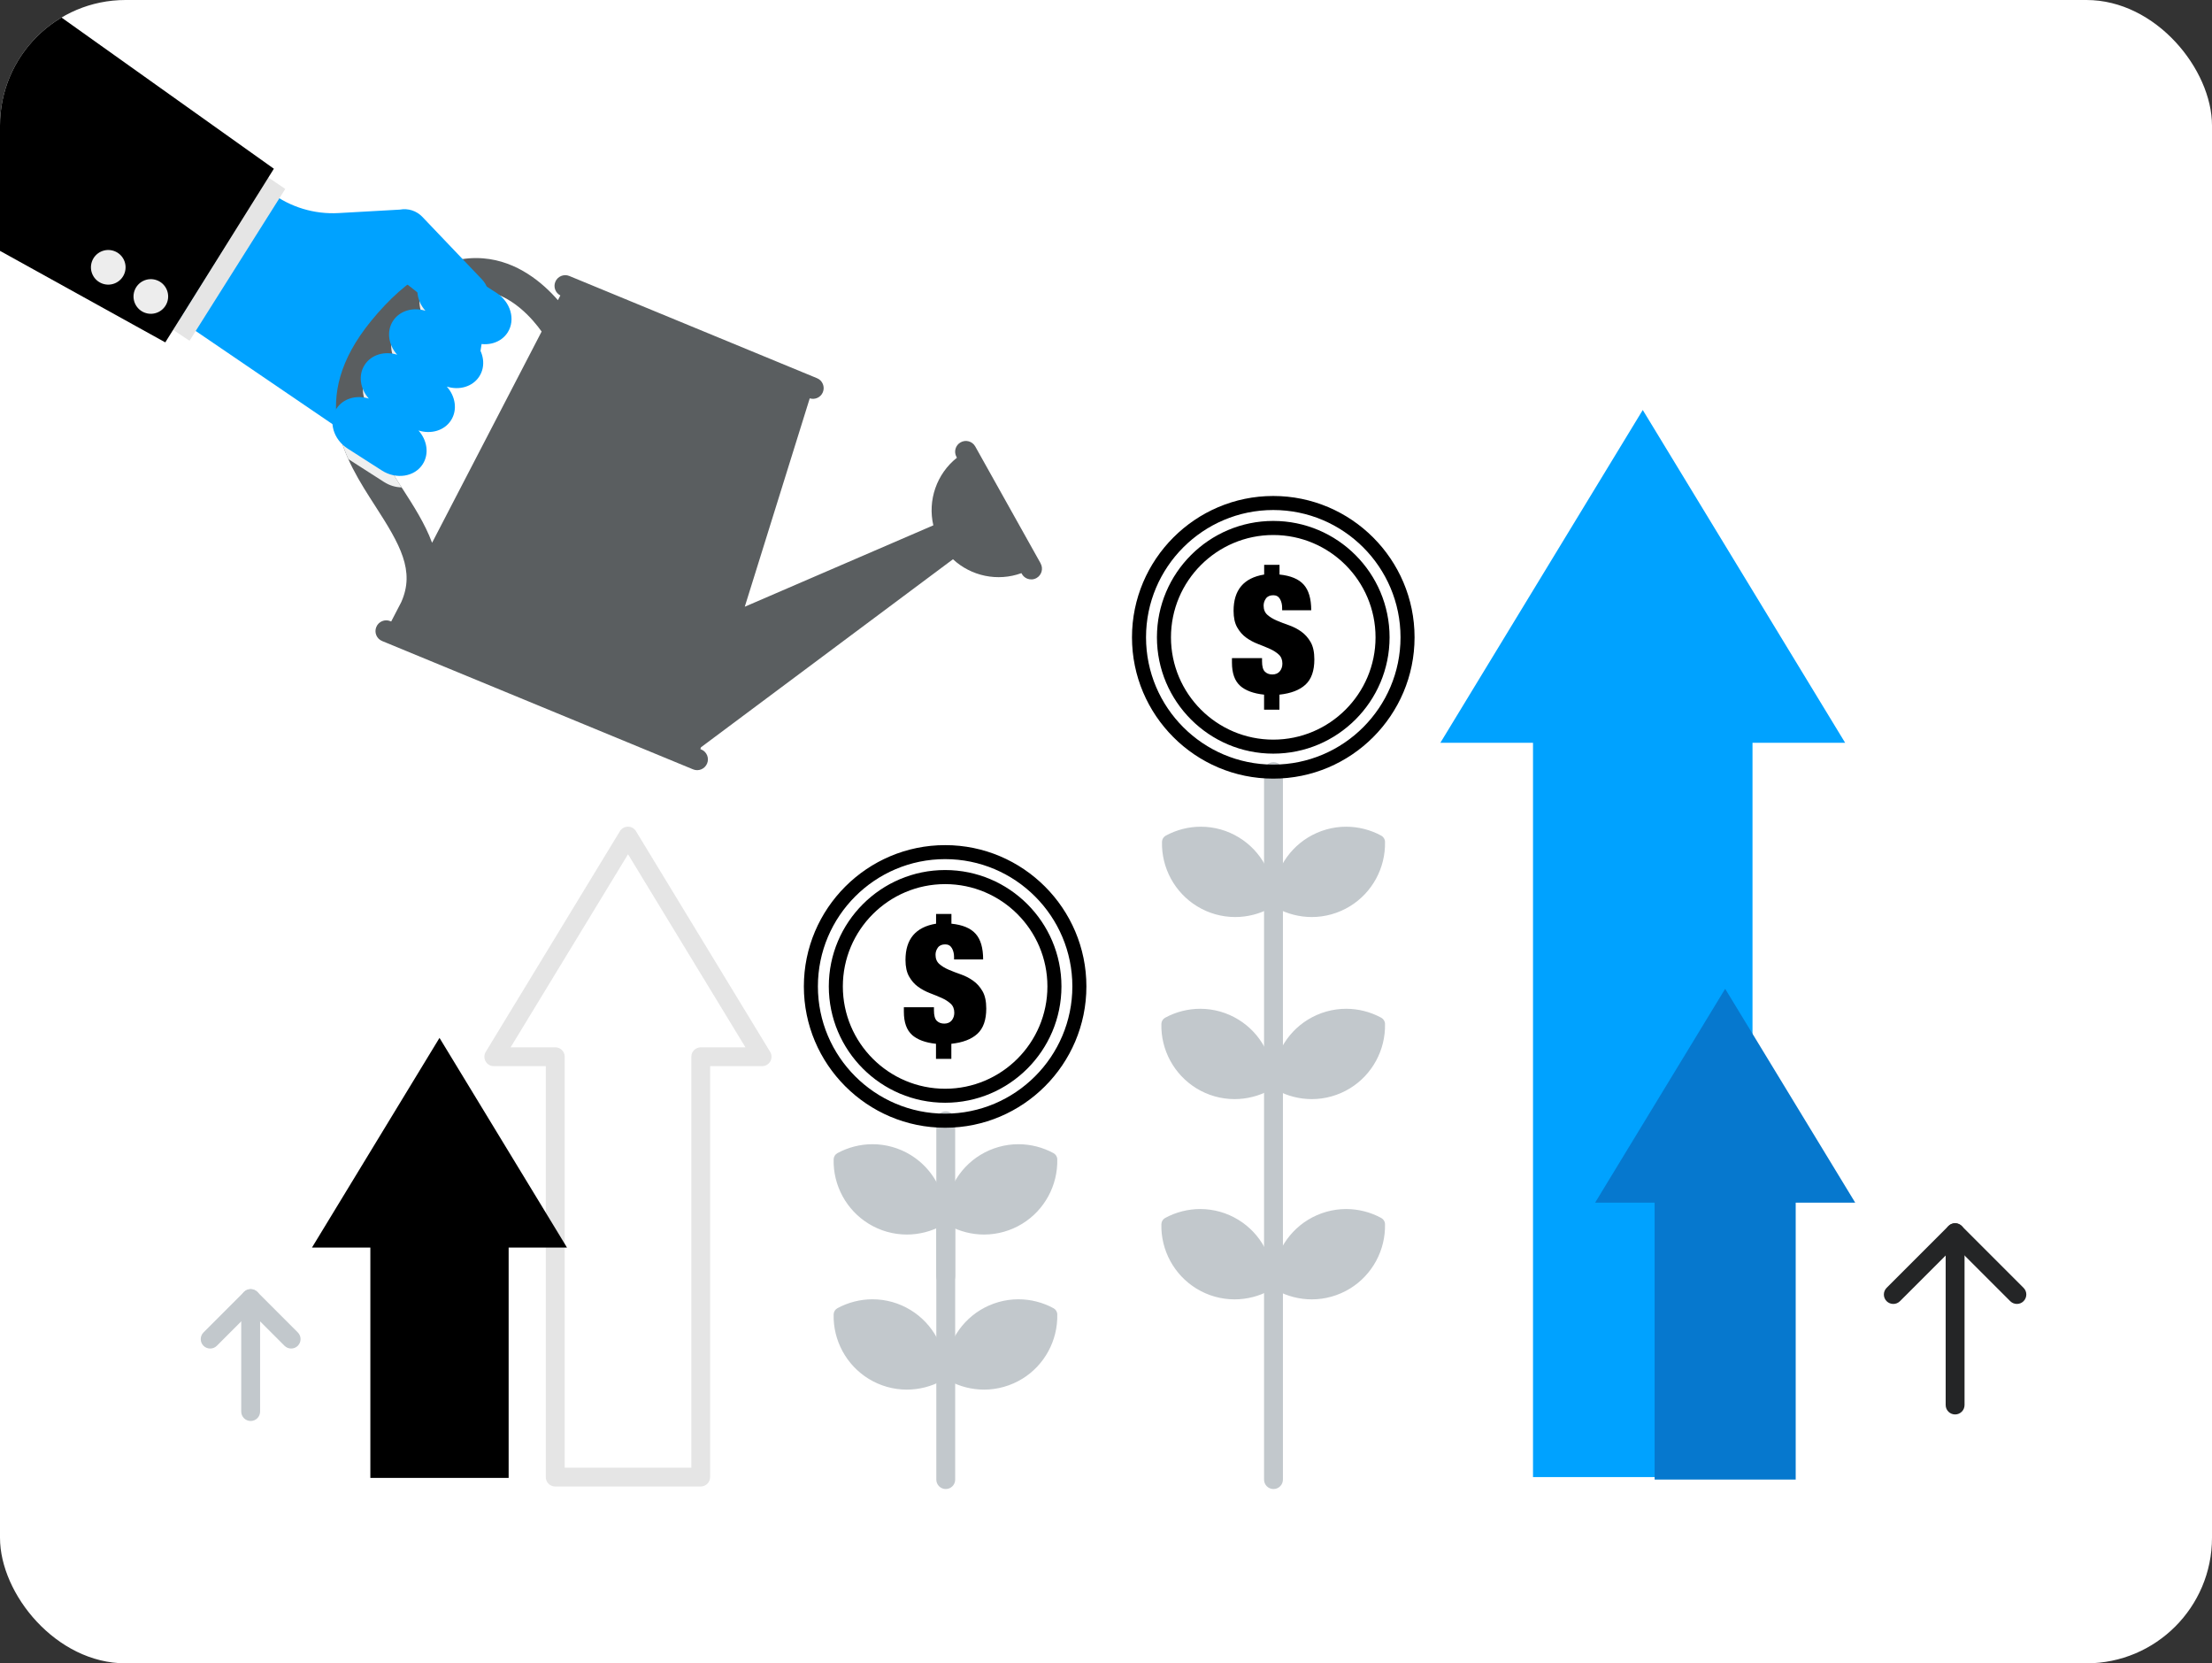 <?xml version="1.0" encoding="UTF-8"?>
<svg xmlns="http://www.w3.org/2000/svg" xmlns:xlink="http://www.w3.org/1999/xlink" viewBox="0 0 572 430">
  <rect x="0" y="0" width="572" height="430" fill="#333333" stroke="none"/>
  <defs>
    <style>
      .cls-1 {
        fill: #00a2ff;
      }

      .cls-2 {
        fill: #c2c8cc;
      }

      .cls-3 {
        fill: #fff;
      }

      .cls-4 {
        fill: none;
      }

      .cls-5 {
        fill: #e5e5e5;
      }

      .cls-6 {
        isolation: isolate;
      }

      .cls-7 {
        fill: #5a5e60;
      }

      .cls-8 {
        mix-blend-mode: multiply;
      }

      .cls-9 {
        fill: #eff0f0;
      }

      .cls-10 {
        fill: #0678ce;
      }

      .cls-11 {
        fill: #ededed;
      }

      .cls-12 {
        clip-path: url(#clippath);
      }

      .cls-13 {
        fill: #242526;
      }
    </style>
    <clipPath id="clippath">
      <rect class="cls-4" width="572" height="430" rx="32.46" ry="32.46"/>
    </clipPath>
  </defs>
  <g class="cls-6">
    <g id="Layer_2" data-name="Layer 2">
      <g id="Layer_1-2" data-name="Layer 1">
        <g>
          <rect class="cls-3" width="572" height="430" rx="32.46" ry="32.46"/>
          <g class="cls-12">
            <g>
              <g>
                <polygon class="cls-1" points="95.55 116.17 39.17 77.78 57.26 51.51 117.99 75.41 95.55 116.17"/>
                <path class="cls-7" d="M269.1,145.65l-16.91-30.23c-.75-1.34-2.44-1.82-3.78-1.07-1.34.75-1.82,2.44-1.07,3.78l.11.2c-5.27,4.18-7.6,11.04-6.1,17.48l-48.76,21.04,16.8-53.87c1.36.42,2.84-.24,3.39-1.58.59-1.42-.09-3.05-1.51-3.63l-64.04-26.42c-1.42-.59-3.05.09-3.63,1.51-.55,1.34.03,2.86,1.3,3.52l-.63,1.22c-3.87-4.43-10.46-10.1-19.31-10.81-9.82-.79-19.58,4.66-29,16.19-16.64,20.37-6.8,35.63,1.11,47.89,6.41,9.93,10.3,16.72,6.69,24.79l-2.6,5.01-.22-.09c-1.42-.59-3.05.09-3.63,1.51-.59,1.42.09,3.05,1.51,3.63l80.4,33.17c1.42.59,3.04-.09,3.63-1.51.59-1.42-.09-3.05-1.51-3.63l-.23-.09.15-.47,65.17-48.61c4.7,4.37,11.55,5.83,17.7,3.59l.11.2c.32.57.81.98,1.36,1.21.76.31,1.65.29,2.42-.14,1.34-.75,1.82-2.44,1.07-3.78ZM104.08,126.35c-7.76-12.03-11.78-20.11,1.03-35.78,7.57-9.27,12.23-16.01,19.14-15.47,7.88.61,13.65,7.57,15.81,10.61l-28.33,54.61c-1.83-4.96-4.82-9.59-7.64-13.97Z"/>
                <g>
                  <g class="cls-8">
                    <path class="cls-9" d="M99.3,124.6c1.44.92,3.03,1.38,4.56,1.4-6.96-10.82-10.73-18.49-1.66-31.58-2.91-.53-5.82.51-7.35,2.9h0c-1.71,2.67-1.16,6.19,1.09,8.71-3.24-1.02-6.69-.04-8.41,2.64-.12.19-.23.39-.33.58.49,3.31,1.53,6.44,2.87,9.41.13.1.26.19.4.28l8.83,5.66Z"/>
                  </g>
                  <g class="cls-8">
                    <path class="cls-9" d="M109.48,74.63c-1.71,2.67-1.16,6.19,1.09,8.71-3.24-1.02-6.69-.04-8.41,2.64h0c-1.53,2.38-1.25,5.46.44,7.88.75-1.06,1.59-2.15,2.51-3.28,7.22-8.84,11.79-15.37,18.18-15.49l-3.25-2.08c-3.73-2.39-8.46-1.66-10.57,1.63Z"/>
                  </g>
                </g>
                <path class="cls-1" d="M128.33,75.67l-8.83-5.66c-3.73-2.39-8.46-1.66-10.57,1.63-1.71,2.67-1.16,6.19,1.09,8.71-3.24-1.02-6.69-.04-8.41,2.64h0c-1.71,2.67-1.16,6.19,1.09,8.71-3.24-1.02-6.69-.04-8.41,2.64h0c-1.71,2.67-1.16,6.19,1.09,8.71-3.24-1.02-6.69-.04-8.41,2.64-2.11,3.29-.79,7.89,2.94,10.28l8.83,5.66c3.73,2.39,8.46,1.66,10.57-1.63h0c1.71-2.67,1.16-6.19-1.09-8.71,3.24,1.02,6.69.04,8.41-2.64,1.71-2.67,1.16-6.19-1.09-8.71,3.24,1.02,6.69.04,8.41-2.64,1.71-2.67,1.16-6.19-1.09-8.71,3.24,1.02,6.69.04,8.41-2.64,2.11-3.29.79-7.89-2.94-10.28Z"/>
                <g>
                  <path class="cls-1" d="M59.93,42.2l10.15,7.6c5.03,3.77,11.22,5.64,17.49,5.28l15.83-.89c2.13-.4,4.32.3,5.82,1.88l15.41,16.16c1.38,1.45,2,3.45,1.69,5.42l-2.32,14.66c-.22,1.42-1.58,2.36-2.99,2.08h0c-4.71-.95-8.29-4.8-8.89-9.57l-.85-6.59-7.36-5.82s-19.82,16.62-47.19,3.45l.54-24.36,2.67-9.31Z"/>
                  <g>
                    <polygon class="cls-5" points="44.74 85.25 49.01 88.1 73.77 48.84 69.23 45.77 44.74 85.25"/>
                    <polygon points="-6.04 61.51 42.74 88.51 70.82 43.62 -2.42 -8.51 -6.04 61.51"/>
                    <path class="cls-11" d="M40.49,72.42c-2.34-.82-4.89.41-5.71,2.74-.82,2.34.41,4.89,2.74,5.71,2.34.82,4.89-.41,5.71-2.74.82-2.34-.41-4.89-2.74-5.71Z"/>
                    <path class="cls-11" d="M29.48,64.88c-2.34-.82-4.89.41-5.71,2.74-.82,2.34.41,4.89,2.74,5.71,2.34.82,4.89-.41,5.71-2.74.82-2.34-.41-4.89-2.74-5.71Z"/>
                  </g>
                </g>
              </g>
              <g>
                <g>
                  <g>
                    <path class="cls-2" d="M254.47,319.15h0c-3.16,0-6.3-.8-9.08-2.31-.58-.32-.96-.92-.97-1.59-.16-6.75,3.31-13.14,9.06-16.66,2.98-1.82,6.39-2.79,9.87-2.79,3.16,0,6.3.8,9.08,2.31.58.32.96.92.97,1.59.16,6.75-3.31,13.14-9.06,16.66-2.98,1.82-6.39,2.79-9.87,2.79Z"/>
                    <path class="cls-2" d="M234.5,319.15c-3.48,0-6.89-.96-9.87-2.79-5.75-3.52-9.23-9.9-9.06-16.66.02-.67.39-1.27.97-1.59,2.78-1.51,5.92-2.31,9.08-2.31,3.48,0,6.89.96,9.87,2.79,5.75,3.52,9.23,9.9,9.06,16.66-.02.67-.39,1.27-.97,1.59-2.78,1.51-5.92,2.31-9.08,2.31Z"/>
                  </g>
                  <g>
                    <path class="cls-2" d="M254.47,359.24h0c-3.16,0-6.3-.8-9.08-2.31-.58-.32-.96-.92-.97-1.59-.16-6.75,3.31-13.14,9.06-16.66,2.98-1.82,6.39-2.79,9.87-2.79,3.16,0,6.3.8,9.08,2.31.58.32.96.92.97,1.59.16,6.75-3.31,13.14-9.06,16.66-2.98,1.82-6.39,2.79-9.87,2.79Z"/>
                    <path class="cls-2" d="M234.5,359.24c-3.48,0-6.89-.96-9.87-2.79-5.75-3.52-9.23-9.9-9.06-16.66.02-.67.39-1.27.97-1.59,2.78-1.51,5.92-2.31,9.08-2.31,3.48,0,6.89.96,9.87,2.79,5.75,3.52,9.23,9.9,9.06,16.66-.02.67-.39,1.27-.97,1.59-2.78,1.51-5.92,2.31-9.08,2.31Z"/>
                  </g>
                  <path class="cls-2" d="M244.56,384.94c-1.35,0-2.44-1.09-2.44-2.44v-65.66c0-1.35,1.09-2.44,2.44-2.44s2.44,1.09,2.44,2.44v65.66c0,1.35-1.09,2.44-2.44,2.44Z"/>
                </g>
                <g>
                  <g>
                    <g>
                      <path class="cls-2" d="M339.22,284.14h0c-3.16,0-6.3-.8-9.08-2.31-.58-.32-.96-.92-.97-1.59-.16-6.75,3.31-13.14,9.06-16.66,2.98-1.82,6.39-2.79,9.87-2.79,3.16,0,6.3.8,9.08,2.31.58.32.96.92.97,1.59.16,6.75-3.31,13.14-9.06,16.66-2.98,1.82-6.39,2.79-9.87,2.79Z"/>
                      <path class="cls-2" d="M319.25,284.14c-3.48,0-6.89-.96-9.87-2.79-5.75-3.52-9.23-9.9-9.06-16.66.02-.67.39-1.27.97-1.59,2.78-1.51,5.92-2.31,9.08-2.31,3.48,0,6.89.96,9.87,2.79,5.75,3.52,9.23,9.9,9.06,16.66-.02.67-.39,1.27-.97,1.59-2.78,1.51-5.92,2.31-9.08,2.31Z"/>
                    </g>
                    <path class="cls-2" d="M339.22,237.07h0c-3.16,0-6.3-.8-9.08-2.31-.58-.32-.96-.92-.97-1.59-.16-6.75,3.31-13.14,9.06-16.66,2.98-1.82,6.39-2.79,9.87-2.79,3.16,0,6.3.8,9.08,2.31.58.32.96.92.97,1.59.16,6.75-3.31,13.14-9.06,16.66-2.98,1.82-6.39,2.79-9.87,2.79Z"/>
                    <path class="cls-2" d="M309.54,234.28c-5.75-3.52-9.23-9.9-9.06-16.66.02-.67.39-1.27.97-1.59,2.78-1.51,5.92-2.31,9.08-2.31,3.48,0,6.89.96,9.87,2.79,5.75,3.52,9.23,9.9,9.06,16.66-.02.67-.39,1.27-.97,1.59-2.78,1.51-5.92,2.31-9.08,2.31h0c-3.48,0-6.89-.96-9.87-2.79Z"/>
                    <g>
                      <path class="cls-2" d="M339.22,335.91h0c-3.16,0-6.3-.8-9.08-2.31-.58-.32-.96-.92-.97-1.59-.16-6.75,3.31-13.14,9.06-16.66,2.98-1.82,6.39-2.79,9.87-2.79,3.16,0,6.3.8,9.08,2.31.58.32.96.92.97,1.59.16,6.75-3.31,13.14-9.06,16.66-2.98,1.82-6.39,2.79-9.87,2.79Z"/>
                      <path class="cls-2" d="M319.25,335.91c-3.48,0-6.89-.96-9.87-2.79-5.75-3.52-9.23-9.9-9.06-16.66.02-.67.39-1.27.97-1.59,2.78-1.51,5.92-2.31,9.08-2.31,3.48,0,6.89.96,9.87,2.79,5.75,3.52,9.23,9.9,9.06,16.66-.02.67-.39,1.27-.97,1.59-2.78,1.51-5.92,2.31-9.08,2.31Z"/>
                    </g>
                    <path class="cls-2" d="M329.31,384.94c-1.35,0-2.44-1.09-2.44-2.44v-183.02c0-1.35,1.09-2.44,2.44-2.44s2.44,1.09,2.44,2.44v183.02c0,1.35-1.09,2.44-2.44,2.44Z"/>
                  </g>
                  <g>
                    <path d="M329.25,201.29c-20.15,0-36.53-16.39-36.53-36.53s16.39-36.54,36.53-36.54,36.54,16.39,36.54,36.54-16.39,36.53-36.54,36.53ZM329.25,131.85c-18.14,0-32.9,14.76-32.9,32.91s14.76,32.9,32.9,32.9,32.91-14.76,32.91-32.9-14.76-32.91-32.91-32.91Z"/>
                    <path d="M329.25,194.83c-16.58,0-30.08-13.49-30.08-30.08s13.49-30.08,30.08-30.08,30.08,13.49,30.08,30.08-13.49,30.08-30.08,30.08ZM329.25,138.31c-14.58,0-26.45,11.86-26.45,26.45s11.86,26.45,26.45,26.45,26.45-11.86,26.45-26.45-11.86-26.45-26.45-26.45Z"/>
                    <path d="M320.69,177.28c-1.41-1.25-2.12-3.25-2.12-5.98v-1.17h7.78v.82c0,1.3.24,2.19.73,2.68.49.49,1.14.73,1.94.73s1.47-.27,1.92-.82c.45-.55.67-1.21.67-1.99,0-.98-.31-1.76-.93-2.33-.62-.58-1.4-1.07-2.33-1.49-.94-.42-1.95-.83-3.05-1.25-1.09-.42-2.11-.96-3.05-1.64-.94-.68-1.71-1.56-2.33-2.66-.62-1.09-.93-2.52-.93-4.28,0-5.39,2.64-8.51,7.91-9.37v-2.51h3.97v2.51c2.88.29,4.97,1.16,6.26,2.61,1.3,1.45,1.94,3.67,1.94,6.63h-7.52v-.65c0-.86-.19-1.62-.56-2.27-.38-.65-.95-.97-1.73-.97-.86,0-1.5.28-1.9.84-.4.56-.6,1.17-.6,1.84,0,1.01.32,1.8.97,2.38.65.58,1.46,1.07,2.44,1.49.98.42,2.03.82,3.15,1.21,1.12.39,2.18.93,3.15,1.62.98.69,1.79,1.6,2.44,2.72.65,1.12.97,2.62.97,4.49,0,2.94-.76,5.11-2.29,6.52-1.53,1.41-3.77,2.27-6.74,2.59v3.89h-3.97v-3.89c-2.74-.29-4.81-1.06-6.22-2.31Z"/>
                  </g>
                </g>
                <polygon class="cls-1" points="477.14 192.03 424.8 105.99 372.46 192.03 396.42 192.03 396.42 381.85 453.18 381.85 453.18 192.03 477.14 192.03"/>
                <path class="cls-5" d="M181.2,384.29h-37.63c-1.35,0-2.44-1.09-2.44-2.44v-106.23h-13.44c-.88,0-1.69-.48-2.12-1.24-.43-.77-.42-1.71.04-2.46l34.69-57.04c.44-.73,1.23-1.17,2.08-1.17s1.64.44,2.08,1.17l34.69,57.04c.46.75.47,1.69.04,2.46-.43.77-1.24,1.24-2.12,1.24h-13.44v106.23c0,1.35-1.09,2.44-2.44,2.44ZM146.01,379.42h32.76v-106.23c0-1.35,1.09-2.44,2.44-2.44h11.55l-30.36-49.91-30.36,49.91h11.55c1.35,0,2.44,1.09,2.44,2.44v106.23Z"/>
                <polygon points="146.62 322.52 113.65 268.31 80.67 322.52 95.77 322.52 95.77 382.07 131.53 382.07 131.53 322.52 146.62 322.52"/>
                <polygon class="cls-10" points="479.74 310.91 446.11 255.62 412.48 310.91 427.87 310.91 427.87 382.5 464.35 382.5 464.35 310.91 479.74 310.91"/>
                <g>
                  <path class="cls-13" d="M521.55,337.09c-.62,0-1.25-.24-1.72-.71l-14.26-14.25-14.26,14.25c-.95.95-2.49.95-3.45,0-.95-.95-.95-2.49,0-3.45l15.98-15.98c.95-.95,2.49-.95,3.45,0l15.98,15.98c.95.95.95,2.49,0,3.45-.48.48-1.1.71-1.72.71Z"/>
                  <path class="cls-13" d="M505.57,365.66c-1.35,0-2.44-1.09-2.44-2.44v-44.55c0-1.35,1.09-2.44,2.44-2.44s2.44,1.09,2.44,2.44v44.55c0,1.35-1.09,2.44-2.44,2.44Z"/>
                </g>
                <g>
                  <path class="cls-2" d="M75.29,348.62c-.62,0-1.25-.24-1.72-.71l-8.75-8.75-8.75,8.75c-.95.95-2.49.95-3.45,0-.95-.95-.95-2.49,0-3.45l10.47-10.47c.95-.95,2.49-.95,3.45,0l10.47,10.47c.95.95.95,2.49,0,3.45-.48.48-1.1.71-1.72.71Z"/>
                  <path class="cls-2" d="M64.82,367.35c-1.35,0-2.44-1.09-2.44-2.44v-29.2c0-1.35,1.09-2.44,2.44-2.44s2.44,1.09,2.44,2.44v29.2c0,1.35-1.09,2.44-2.44,2.44Z"/>
                </g>
                <path class="cls-2" d="M244.56,332.38c-1.35,0-2.44-1.09-2.44-2.44v-40.21c0-1.35,1.09-2.44,2.44-2.44s2.44,1.09,2.44,2.44v40.21c0,1.35-1.09,2.44-2.44,2.44Z"/>
                <g>
                  <path d="M244.4,291.54c-20.15,0-36.53-16.39-36.53-36.53s16.39-36.53,36.53-36.53,36.53,16.39,36.53,36.53-16.39,36.53-36.53,36.53ZM244.4,222.1c-18.14,0-32.9,14.76-32.9,32.9s14.76,32.9,32.9,32.9,32.9-14.76,32.9-32.9-14.76-32.9-32.9-32.9Z"/>
                  <path d="M244.4,285.08c-16.58,0-30.08-13.49-30.08-30.08s13.49-30.08,30.08-30.08,30.08,13.49,30.08,30.08-13.49,30.08-30.08,30.08ZM244.4,228.56c-14.58,0-26.45,11.86-26.45,26.45s11.86,26.45,26.45,26.45,26.45-11.86,26.45-26.45-11.86-26.45-26.45-26.45Z"/>
                  <path d="M235.85,267.54c-1.41-1.25-2.12-3.25-2.12-5.98v-1.17h7.78v.82c0,1.3.24,2.19.73,2.68.49.49,1.14.73,1.94.73s1.47-.27,1.92-.82c.45-.55.67-1.21.67-1.99,0-.98-.31-1.76-.93-2.33-.62-.58-1.4-1.07-2.33-1.49-.94-.42-1.95-.83-3.05-1.25-1.09-.42-2.11-.96-3.05-1.64-.94-.68-1.71-1.56-2.33-2.66-.62-1.09-.93-2.52-.93-4.28,0-5.39,2.64-8.51,7.91-9.37v-2.51h3.97v2.51c2.88.29,4.97,1.16,6.26,2.61,1.3,1.45,1.94,3.67,1.94,6.63h-7.52v-.65c0-.86-.19-1.62-.56-2.27-.38-.65-.95-.97-1.73-.97-.86,0-1.5.28-1.9.84-.4.56-.6,1.17-.6,1.84,0,1.01.32,1.8.97,2.38.65.58,1.46,1.07,2.44,1.49.98.42,2.03.82,3.15,1.21,1.12.39,2.18.93,3.15,1.62.98.69,1.79,1.6,2.44,2.72.65,1.12.97,2.62.97,4.49,0,2.94-.76,5.11-2.29,6.52-1.53,1.41-3.77,2.27-6.74,2.59v3.89h-3.97v-3.89c-2.74-.29-4.81-1.06-6.22-2.31Z"/>
                </g>
              </g>
            </g>
          </g>
        </g>
      </g>
    </g>
  </g>
</svg>